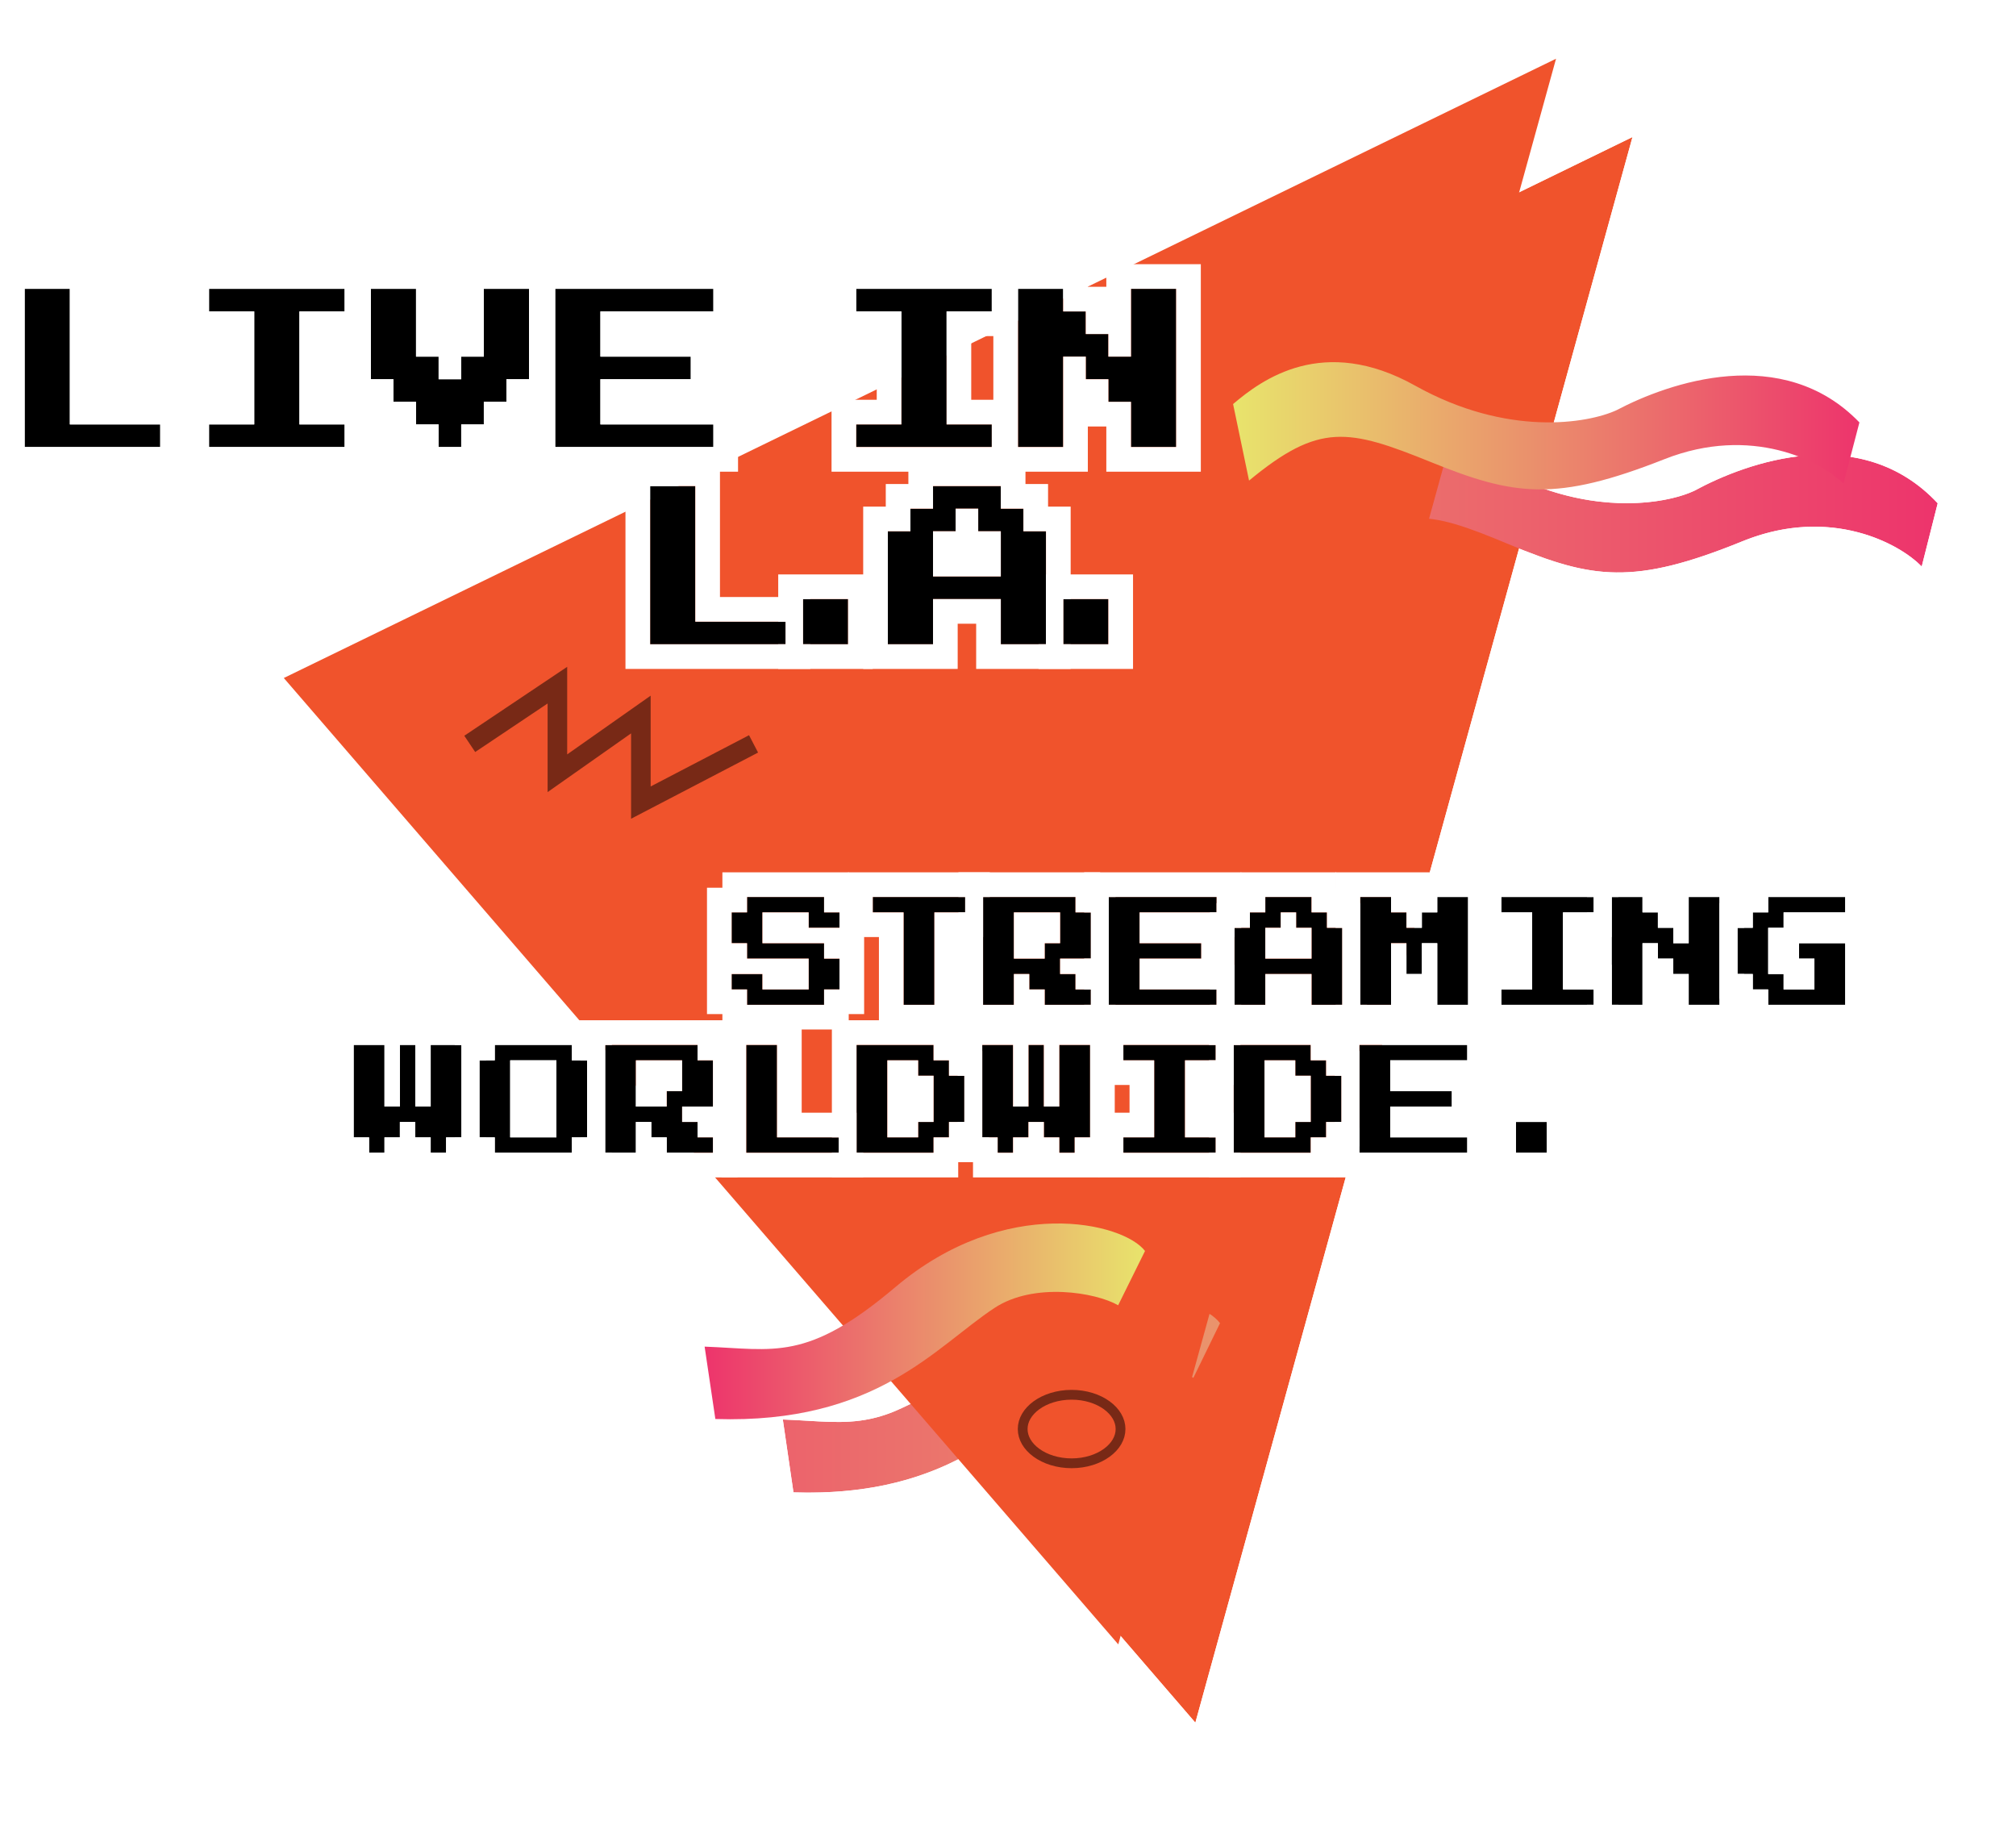 <svg width="206" height="187" viewBox="0 0 206 187" fill="none" xmlns="http://www.w3.org/2000/svg">
<g filter="url(#filter0_d_1222_805)">
<path d="M158.812 6L29 69.27L114.145 168L158.812 6Z" fill="#F0532C"/>
<path d="M91.33 130.907C82.341 138.621 79.072 137.291 71.99 137.025L73.078 144.472C89.423 145.004 95.416 137.025 101.41 133.035C105.405 130.375 111.671 131.439 113.941 132.769L116.665 127.183C114.486 124.257 102.49 121.332 91.33 130.907Z" fill="url(#paint0_linear_1222_805)"/>
<path d="M144.567 39.541C135.154 34.113 128.879 38.895 125.937 41.48L127.571 49.557C134.762 43.418 137.703 44.064 146.202 47.618C154.7 51.172 158.949 51.819 170.062 47.295C178.952 43.677 186.078 47.511 188.366 49.88L190 43.418C182.156 35.018 170.498 39.218 165.159 42.126C162.217 43.526 153.981 44.969 144.567 39.541Z" fill="url(#paint1_linear_1222_805)"/>
<path d="M160.258 6.398L150.8 40.697C157.303 42.807 162.505 41.716 164.491 40.781C167.27 39.274 171.704 37.42 176.521 37.036C181.409 36.647 186.784 37.776 191.097 42.395L191.655 42.993L191.454 43.786L189.82 50.248L189.159 52.861L187.287 50.922C185.388 48.955 179.067 45.443 171.013 48.532L170.628 48.685C165.007 50.973 160.945 52.029 157.134 51.985C154.119 51.951 151.359 51.226 148.224 50.042L115.591 168.398L114.845 171.107L113.009 168.979L90.259 142.6C86.002 144.696 80.534 146.216 73.029 145.972L71.775 145.931L71.594 144.689L70.505 137.241L70.244 135.458L72.046 135.525C75.8 135.666 78.049 136.038 80.634 135.49C81.479 135.311 82.365 135.026 83.343 134.58L27.864 70.25L26.592 68.775L28.343 67.922L158.154 4.651L161.141 3.196L160.258 6.398Z" stroke="white" stroke-width="3"/>
</g>
<path d="M159 6L29 69.27L114.269 168L159 6Z" fill="#F0532C"/>
<path d="M91.481 131.507C82.426 139.165 79.133 137.845 72 137.581L73.097 144.975C89.561 145.503 95.597 137.581 101.634 133.62C105.658 130.979 111.969 132.036 114.256 133.356L117 127.81C114.805 124.906 102.722 122.001 91.481 131.507Z" fill="url(#paint2_linear_1222_805)"/>
<path d="M144.612 39.405C135.208 34.151 128.939 38.779 126 41.281L127.632 49.1C134.816 43.158 137.755 43.783 146.245 47.223C154.734 50.663 158.98 51.289 170.082 46.91C178.963 43.408 186.082 47.119 188.367 49.412L190 43.158C182.164 35.026 170.517 39.092 165.183 41.907C162.245 43.262 154.016 44.659 144.612 39.405Z" fill="url(#paint3_linear_1222_805)"/>
<path d="M108.639 65.823V61.205H113.257V65.823H108.639Z" fill="black"/>
<path d="M90.721 65.823V54.279H93.03V51.97H95.339V49.661H102.266V51.97H104.575V54.279H106.884V65.823H102.266V61.206H95.339V65.823H90.721ZM95.339 58.897H102.266V54.279H99.957V51.97H97.648V54.279H95.339V58.897Z" fill="black"/>
<path d="M82.04 65.823V61.205H86.657V65.823H82.04Z" fill="black"/>
<path d="M66.431 65.823V49.661H71.049V63.514H80.285V65.823H66.431Z" fill="black"/>
<path d="M104.021 45.672V29.509H108.639V31.819H110.948V34.127H113.257V36.436H115.566V29.509H120.184V45.672H115.566V41.054H113.257V38.745H110.948V36.436H108.639V45.672H104.021Z" fill="black"/>
<path d="M87.489 45.672V43.363H92.107V31.819H87.489V29.509H101.343V31.819H96.725V43.363H101.343V45.672H87.489Z" fill="black"/>
<path d="M56.733 45.672V29.509H72.896V31.819H61.351V36.436H70.587V38.745H61.351V43.363H72.896V45.672H56.733Z" fill="black"/>
<path d="M44.819 45.672V43.363H42.51V41.054H40.201V38.745H37.892V29.509H42.51V36.436H44.819V38.745H47.128V36.436H49.437V29.509H54.055V38.745H51.746V41.054H49.437V43.363H47.128V45.672H44.819Z" fill="black"/>
<path d="M21.36 45.672V43.363H25.978V31.819H21.36V29.509H35.214V31.819H30.596V43.363H35.214V45.672H21.36Z" fill="black"/>
<path d="M2.519 45.672V29.509H7.137V43.363H16.372V45.672H2.519Z" fill="black"/>
<path d="M113.257 61.205H108.639V65.823H113.257V61.205ZM115.776 68.342H106.12V65.823H106.884V58.687H115.776V68.342Z" fill="white"/>
<path d="M106.884 54.278H104.575V51.969H102.266V49.66H95.339V51.969H93.03V54.278H90.722V65.823H95.339V61.205H102.266V65.823H106.884V54.278ZM99.957 51.969V54.278H102.266V58.896H95.339V54.278H97.648V51.969H99.957ZM109.403 61.205H108.639V65.823H109.403V68.342H99.747V63.724H97.858V68.342H88.203V51.76H90.511V49.451H92.82V47.142H104.785V49.451H107.094V51.76H109.403V61.205Z" fill="white"/>
<path d="M86.658 61.205H82.04V65.823H86.658V61.205ZM89.177 68.342H79.521V65.823H80.285V63.514H79.521V58.687H89.177V68.342Z" fill="white"/>
<path d="M71.049 49.66H66.431V65.823H80.285V63.514H71.049V49.66ZM73.568 60.995H82.804V61.205H82.04V65.823H82.804V68.342H63.912V47.142H73.568V60.995Z" fill="white"/>
<path d="M120.184 29.509H115.566V36.436H113.257V34.127H110.948V31.819H108.639V29.509H104.021V45.672H108.639V36.436H110.948V38.745H113.257V41.054H115.566V45.672H120.184V29.509ZM122.703 48.191H113.047V43.573H111.158V48.191H101.502V26.991H111.158V29.3H113.047V26.991H122.703V48.191Z" fill="white"/>
<path d="M103.861 26.991V34.337H99.243V40.844H103.861V48.191H84.969V40.844H89.588V34.337H84.969V26.991H103.861ZM87.488 29.509V31.819H92.106V43.363H87.488V45.672H101.342V43.363H96.724V31.819H101.342V29.509H87.488Z" fill="white"/>
<path d="M75.415 26.991V34.337H73.106V40.844H75.415V48.191H54.214V26.991H75.415ZM56.733 45.672H72.896V43.363H61.351V38.745H70.587V36.436H61.351V31.819H72.896V29.509H56.733V45.672Z" fill="white"/>
<path d="M42.51 29.509H37.892V38.745H40.201V41.054H42.51V43.363H44.819V45.672H47.128V43.363H49.437V41.054H51.746V38.745H54.055V29.509H49.437V36.436H47.128V38.745H44.819V36.436H42.51V29.509ZM56.574 41.264H54.265V43.573H51.956V45.882H49.647V48.191H42.3V45.882H39.991V43.573H37.682V41.264H35.373V26.991H45.029V33.917H46.918V26.991H56.574V41.264Z" fill="white"/>
<path d="M37.732 26.991V34.337H33.114V40.844H37.732V48.191H18.841V40.844H23.459V34.337H18.841V26.991H37.732ZM21.36 29.509V31.819H25.978V43.363H21.36V45.672H35.214V43.363H30.596V31.819H35.214V29.509H21.36Z" fill="white"/>
<path d="M7.137 29.509H2.519V45.672H16.373V43.363H7.137V29.509ZM9.656 40.844H18.892V48.191H0V26.991H9.656V40.844Z" fill="white"/>
<path d="M180.679 102.662V101.088H179.105V99.513H177.53V94.791H179.105V93.216H180.679V91.642H188.55V93.216H182.253V94.791H180.679V99.513H182.253V101.088H185.402V97.939H183.827V96.365H188.55V102.662H180.679Z" fill="black"/>
<path d="M164.684 102.662V91.642H167.833V93.216H169.407V94.791H170.981V96.365H172.555V91.642H175.704V102.662H172.555V99.513H170.981V97.939H169.407V96.365H167.833V102.662H164.684Z" fill="black"/>
<path d="M153.412 102.662V101.088H156.561V93.216H153.412V91.642H162.858V93.216H159.709V101.088H162.858V102.662H153.412Z" fill="black"/>
<path d="M138.991 102.662V91.642H142.14V93.216H143.714V94.791H145.289V93.216H146.863V91.642H150.012V102.662H146.863V96.365H145.289V99.513H143.714V96.365H142.14V102.662H138.991Z" fill="black"/>
<path d="M126.145 102.662V94.791H127.719V93.216H129.294V91.642H134.017V93.216H135.591V94.791H137.165V102.662H134.017V99.513H129.294V102.662H126.145ZM129.294 97.939H134.017V94.791H132.442V93.216H130.868V94.791H129.294V97.939Z" fill="black"/>
<path d="M113.299 102.662V91.642H124.319V93.216H116.447V96.365H122.745V97.939H116.447V101.088H124.319V102.662H113.299Z" fill="black"/>
<path d="M100.453 102.662V91.642H109.898V93.216H111.473V97.939H108.324V99.513H109.898V101.088H111.473V102.662H106.75V101.088H105.175V99.513H103.601V102.662H100.453ZM103.601 97.939H106.75V96.365H108.324V93.216H103.601V97.939Z" fill="black"/>
<path d="M92.329 102.662V93.216H89.181V91.642H98.626V93.216H95.478V102.662H92.329Z" fill="black"/>
<path d="M76.334 102.662V101.088H74.76V99.513H77.909V101.088H82.632V97.939H76.334V96.365H74.76V93.216H76.334V91.642H84.206V93.216H85.78V94.791H82.632V93.216H77.909V96.365H84.206V97.939H85.78V101.088H84.206V102.662H76.334Z" fill="black"/>
<path d="M177.53 99.513H179.104V101.088H180.679V102.662H188.55V96.365H183.827V97.939H185.402V101.088H182.253V99.513H180.679V94.79H182.253V93.216H188.55V91.642H180.679V93.216H179.104V94.79H177.53V99.513ZM191.069 105.181H178.16V103.606H176.586V102.032H175.704V92.272H176.586V90.697H178.16V89.123H191.069V105.181Z" fill="white"/>
<path d="M175.704 91.642H172.555V96.365H170.981V94.79H169.407V93.216H167.833V89.123H178.223V94.79H177.53V99.513H178.223V105.181H162.165V102.662H162.858V101.088H162.165V93.216H162.858V91.642H162.165V89.123H167.833V91.642H164.684V102.662H167.833V96.365H169.407V97.939H170.981V99.513H172.555V102.662H175.704V91.642Z" fill="white"/>
<path d="M165.377 89.123V91.642H164.684V95.735H162.228V98.569H164.684V102.662H165.377V105.181H150.893V98.569H154.042V95.735H150.893V89.123H165.377ZM153.412 91.642V93.216H156.561V101.088H153.412V102.662H162.858V101.088H159.709V93.216H162.858V91.642H153.412Z" fill="white"/>
<path d="M150.012 91.642H146.863V93.216H145.289V94.79H143.715V93.216H142.14V89.123H152.531V105.181H136.473V102.662H137.165V94.79H136.473V89.123H142.14V91.642H138.992V102.662H142.14V96.365H143.715V99.513H145.289V96.365H146.863V102.662H150.012V91.642Z" fill="white"/>
<path d="M137.165 94.79H135.591V93.216H134.016V91.642H129.293V93.216H127.719V94.79H126.145V102.662H129.293V99.513H134.016V102.662H137.165V94.79ZM132.442 93.216V94.79H134.016V97.939H129.293V94.79H130.868V93.216H132.442ZM138.992 102.662H139.684V105.181H123.626V102.662H124.319V101.088H123.626V93.216H124.319V92.272H125.2V90.697H126.775V89.123H136.535V90.697H138.109V92.272H138.992V102.662Z" fill="white"/>
<path d="M126.838 94.79H126.145V95.735H125.263V98.569H126.145V102.662H126.838V105.181H110.78V102.662H111.473V101.088H110.78V97.939H111.473V93.216H110.78V89.123H126.838V94.79ZM113.299 102.662H124.319V101.088H116.447V97.939H122.745V96.365H116.447V93.216H124.319V91.642H113.299V102.662Z" fill="white"/>
<path d="M97.934 91.642V89.123H112.417V90.697H113.992V91.642H113.299V102.662H113.992V105.181H97.934V93.216H98.627V91.642H97.934ZM108.324 93.216V96.365H106.75V97.939H103.601V93.216H108.324ZM100.453 102.662H103.601V99.513H105.175V101.088H106.75V102.662H111.473V101.088H109.898V99.513H108.324V97.939H111.473V93.216H109.898V91.642H100.453V102.662Z" fill="white"/>
<path d="M101.145 89.123V91.642H100.453V95.735H97.997V105.181H89.811V95.735H86.662V89.123H101.145ZM95.478 102.662V93.216H98.627V91.642H89.181V93.216H92.329V102.662H95.478Z" fill="white"/>
<path d="M72.242 90.697H73.816V89.123H86.725V90.697H88.299V103.606H86.725V105.181H73.816V103.606H72.242V90.697ZM74.76 96.365H76.335V97.939H82.632V101.088H77.909V99.513H74.76V101.088H76.335V102.662H84.206V101.088H85.781V97.939H84.206V96.365H77.909V93.216H82.632V94.79H85.781V93.216H84.206V91.642H76.335V93.216H74.76V96.365Z" fill="white"/>
<path d="M154.902 117.775V114.627H158.051V117.775H154.902Z" fill="black"/>
<path d="M138.907 117.775V106.755H149.928V108.329H142.056V111.478H148.353V113.052H142.056V116.201H149.928V117.775H138.907Z" fill="black"/>
<path d="M126.061 117.775V106.755H133.933V108.329H135.507V109.904H137.081V114.627H135.507V116.201H133.933V117.775H126.061ZM129.21 116.201H132.358V114.627H133.933V109.904H132.358V108.329H129.21V116.201Z" fill="black"/>
<path d="M114.789 117.775V116.201H117.938V108.329H114.789V106.755H124.235V108.329H121.086V116.201H124.235V117.775H114.789Z" fill="black"/>
<path d="M101.943 117.775V116.201H100.369V106.755H103.517V113.052H105.092V106.755H106.666V113.052H108.24V106.755H111.389V116.201H109.814V117.775H108.24V116.201H106.666V114.627H105.092V116.201H103.517V117.775H101.943Z" fill="black"/>
<path d="M87.522 117.775V106.755H95.394V108.329H96.968V109.904H98.542V114.627H96.968V116.201H95.394V117.775H87.522ZM90.671 116.201H93.82V114.627H95.394V109.904H93.82V108.329H90.671V116.201Z" fill="black"/>
<path d="M76.25 117.775V106.755H79.399V116.201H85.696V117.775H76.25Z" fill="black"/>
<path d="M61.83 117.775V106.755H71.276V108.329H72.85V113.052H69.701V114.627H71.276V116.201H72.85V117.775H68.127V116.201H66.553V114.627H64.978V117.775H61.83ZM64.978 113.052H68.127V111.478H69.701V108.329H64.978V113.052Z" fill="black"/>
<path d="M50.558 117.775V116.201H48.983V108.329H50.558V106.755H58.429V108.329H60.004V116.201H58.429V117.775H50.558ZM52.132 116.201H56.855V108.329H52.132V116.201Z" fill="black"/>
<path d="M37.712 117.775V116.201H36.137V106.755H39.286V113.052H40.86V106.755H42.434V113.052H44.009V106.755H47.157V116.201H45.583V117.775H44.009V116.201H42.434V114.627H40.86V116.201H39.286V117.775H37.712Z" fill="black"/>
<path d="M158.051 114.627H154.902V117.775H158.051V114.627ZM160.57 120.294H152.383V112.108H160.57V120.294Z" fill="white"/>
<path d="M152.446 110.848H150.872V113.682H152.446V120.294H136.388V114.627H137.081V109.904H136.388V104.236H152.446V110.848ZM138.907 117.775H149.927V116.201H142.056V113.052H148.353V111.478H142.056V108.33H149.927V106.755H138.907V117.775Z" fill="white"/>
<path d="M123.542 106.755V104.236H136.452V105.811H138.026V107.385H138.907V117.146H138.026V118.72H136.452V120.294H123.542V117.775H124.235V116.201H123.542V108.33H124.235V106.755H123.542ZM132.358 108.33V109.904H133.933V114.627H132.358V116.201H129.21V108.33H132.358ZM126.061 117.775H133.933V116.201H135.507V114.627H137.081V109.904H135.507V108.33H133.933V106.755H126.061V117.775Z" fill="white"/>
<path d="M126.754 104.236V106.755H126.061V110.848H123.605V113.682H126.061V117.775H126.754V120.294H112.27V113.682H115.419V110.848H112.27V104.236H126.754ZM114.789 106.755V108.33H117.938V116.201H114.789V117.775H124.235V116.201H121.087V108.33H124.235V106.755H114.789Z" fill="white"/>
<path d="M106.666 106.755H105.092V113.052H103.518V106.755H100.369V116.201H101.943V117.775H103.518V116.201H105.092V114.627H106.666V116.201H108.24V117.775H109.815V116.201H111.389V106.755H108.24V113.052H106.666V106.755ZM113.908 118.72H112.334V120.294H99.424V118.72H97.85V114.627H98.542V109.904H97.85V104.236H113.908V118.72Z" fill="white"/>
<path d="M85.003 104.236H97.912V105.811H99.487V107.385H100.369V116.201H101.061V117.146H99.487V118.72H97.912V120.294H85.003V117.775H85.696V116.201H85.003V104.236ZM93.819 108.33V109.904H95.394V114.627H93.819V116.201H90.671V108.33H93.819ZM87.522 117.775H95.394V116.201H96.968V114.627H98.542V109.904H96.968V108.33H95.394V106.755H87.522V117.775Z" fill="white"/>
<path d="M79.399 106.755H76.25V117.775H85.696V116.201H79.399V106.755ZM81.918 113.682H87.522V117.775H88.215V120.294H73.731V104.236H81.918V113.682Z" fill="white"/>
<path d="M59.311 104.236H73.794V105.811H75.369V120.294H59.311V116.201H60.004V108.33H59.311V104.236ZM69.701 108.33V111.478H68.127V113.052H64.978V108.33H69.701ZM61.83 117.775H64.978V114.627H66.553V116.201H68.127V117.775H72.85V116.201H71.276V114.627H69.701V113.052H72.85V108.33H71.276V106.755H61.83V117.775Z" fill="white"/>
<path d="M58.429 108.33V106.755H50.558V108.33H48.984V116.201H50.558V117.775H58.429V116.201H60.004V108.33H58.429ZM56.855 108.33V116.201H52.132V108.33H56.855ZM61.83 117.775H62.523V118.72H60.948V120.294H48.039V118.72H46.465V116.201H47.158V106.755H46.465V105.811H48.039V104.236H60.948V105.811H62.523V106.755H61.83V117.775Z" fill="white"/>
<path d="M42.435 106.755H40.86V113.052H39.286V106.755H36.138V116.201H37.712V117.775H39.286V116.201H40.86V114.627H42.435V116.201H44.009V117.775H45.583V116.201H47.158V106.755H44.009V113.052H42.435V106.755ZM49.676 108.33H48.984V116.201H49.676V118.72H48.102V120.294H35.193V118.72H33.619V104.236H49.676V108.33Z" fill="white"/>
<path opacity="0.5" d="M109.5 142.5C110.925 142.5 112.194 142.921 113.095 143.576C113.996 144.232 114.5 145.095 114.5 146C114.5 146.905 113.996 147.768 113.095 148.424C112.194 149.079 110.925 149.5 109.5 149.5C108.075 149.5 106.806 149.079 105.905 148.424C105.004 147.768 104.5 146.905 104.5 146C104.5 145.095 105.004 144.232 105.905 143.576C106.806 142.921 108.075 142.5 109.5 142.5Z" stroke="black"/>
<path opacity="0.5" d="M48 76L56.956 70V79L65.485 73V82L77 76" stroke="black" stroke-width="2"/>
<defs>
<filter id="filter0_d_1222_805" x="24.184" y="0.392" width="181.125" height="185.823" filterUnits="userSpaceOnUse" color-interpolation-filters="sRGB">
<feFlood flood-opacity="0" result="BackgroundImageFix"/>
<feColorMatrix in="SourceAlpha" type="matrix" values="0 0 0 0 0 0 0 0 0 0 0 0 0 0 0 0 0 0 127 0" result="hardAlpha"/>
<feOffset dx="8" dy="8"/>
<feGaussianBlur stdDeviation="2"/>
<feComposite in2="hardAlpha" operator="out"/>
<feColorMatrix type="matrix" values="0 0 0 0 0 0 0 0 0 0 0 0 0 0 0 0 0 0 0.2 0"/>
<feBlend mode="normal" in2="BackgroundImageFix" result="effect1_dropShadow_1222_805"/>
<feBlend mode="normal" in="SourceGraphic" in2="effect1_dropShadow_1222_805" result="shape"/>
</filter>
<linearGradient id="paint0_linear_1222_805" x1="29" y1="87" x2="190" y2="87" gradientUnits="userSpaceOnUse">
<stop stop-color="#ED346C"/>
<stop offset="1" stop-color="#E8E46C"/>
</linearGradient>
<linearGradient id="paint1_linear_1222_805" x1="29" y1="87" x2="190" y2="87" gradientUnits="userSpaceOnUse">
<stop stop-color="#E8E46C"/>
<stop offset="1" stop-color="#ED346C"/>
</linearGradient>
<linearGradient id="paint2_linear_1222_805" x1="72" y1="135" x2="117" y2="135" gradientUnits="userSpaceOnUse">
<stop stop-color="#ED346C"/>
<stop offset="1" stop-color="#E8E46C"/>
</linearGradient>
<linearGradient id="paint3_linear_1222_805" x1="126" y1="43.5" x2="190" y2="43.5" gradientUnits="userSpaceOnUse">
<stop stop-color="#E8E46C"/>
<stop offset="1" stop-color="#ED346C"/>
</linearGradient>
</defs>
</svg>
